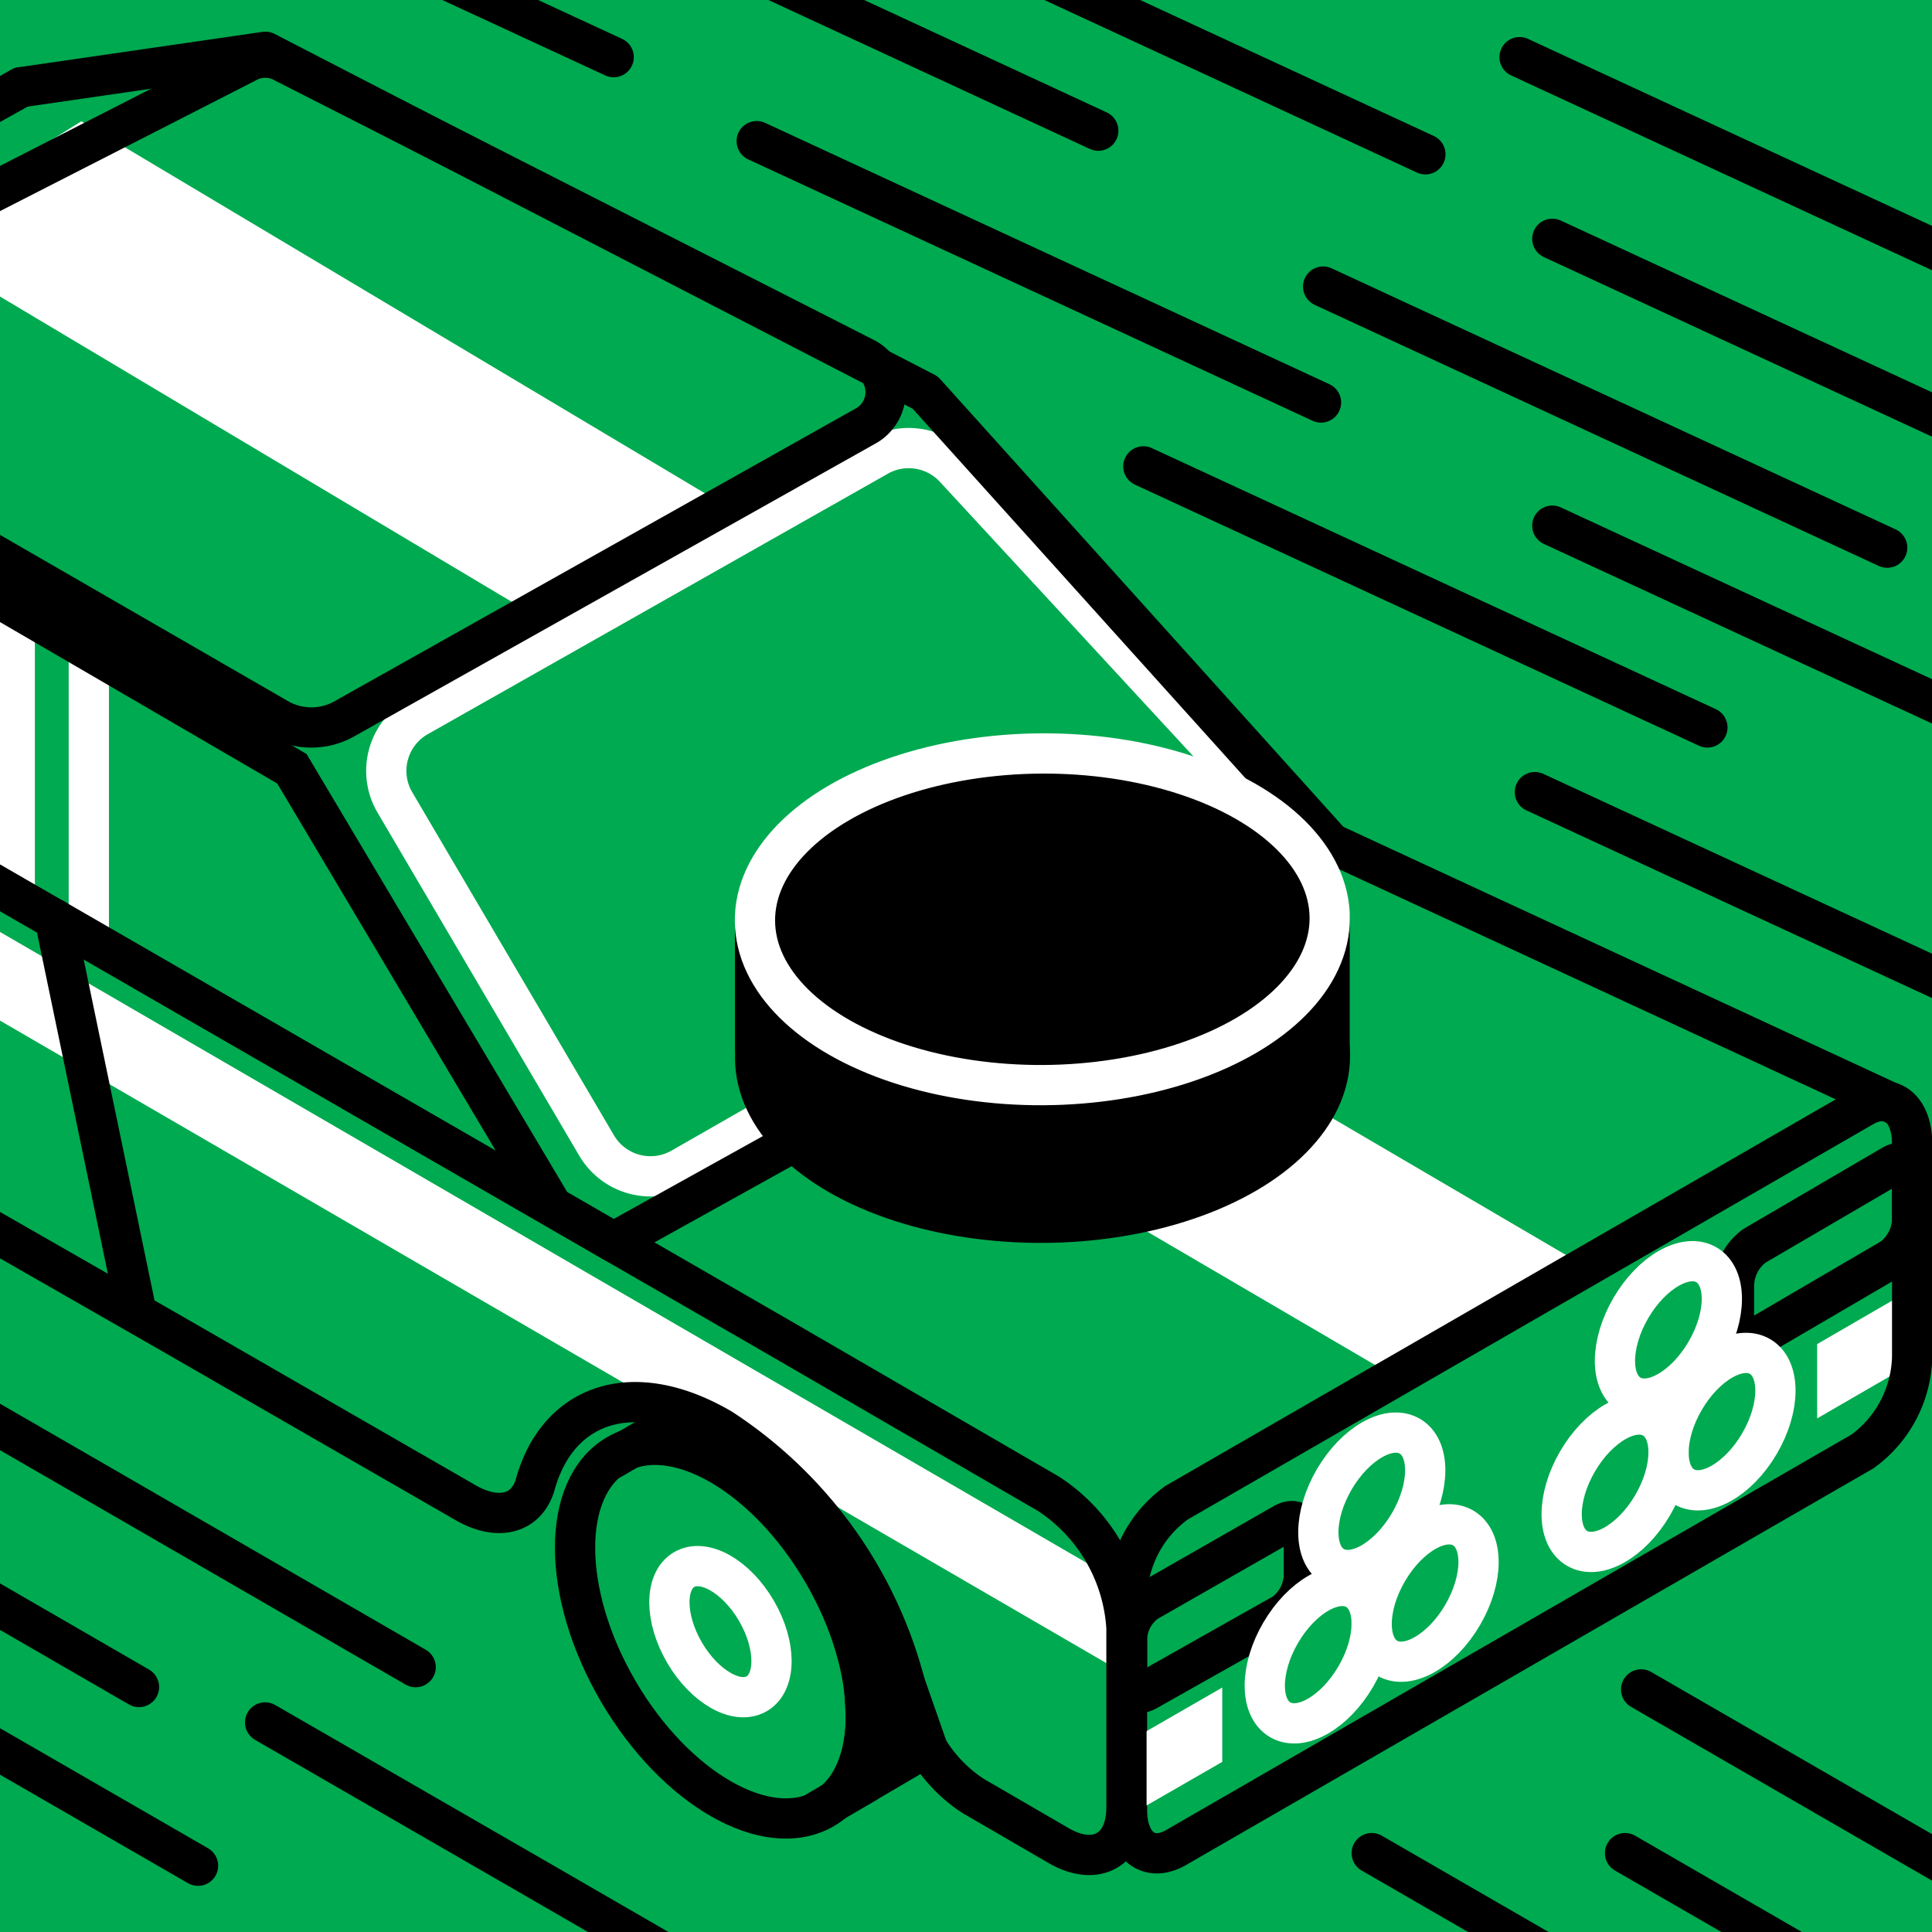 <svg xmlns="http://www.w3.org/2000/svg" xmlns:xlink="http://www.w3.org/1999/xlink" viewBox="0 0 72 72"><defs><style>.cls-1,.cls-4,.cls-6,.cls-7,.cls-8{fill:none;}.cls-2{clip-path:url(#clip-path);}.cls-3{fill:#00aa50;}.cls-10,.cls-4,.cls-8{stroke:#fff;}.cls-10,.cls-11,.cls-4,.cls-6,.cls-7,.cls-8,.cls-9{stroke-linecap:round;stroke-width:1.5px;}.cls-10,.cls-4,.cls-7,.cls-9{stroke-miterlimit:10;}.cls-5{fill:#fff;}.cls-11,.cls-6,.cls-7,.cls-9{stroke:#000;}.cls-11,.cls-6,.cls-8{stroke-linejoin:round;}</style><clipPath id="clip-path"><rect class="cls-1" width="72" height="72"/></clipPath></defs><g id="Calque_5" data-name="Calque 5"><g class="cls-2"><rect class="cls-3" width="72" height="72"/><line class="cls-4" x1="0.55" y1="33.31" x2="0.55" y2="22.78"/><line class="cls-4" x1="3.31" y1="34.99" x2="3.31" y2="24.46"/><path class="cls-4" d="M22.24,42.7,14.72,29.91a2.32,2.32,0,0,1,.85-3.2L32.72,17a2.33,2.33,0,0,1,2.86.45L45.84,28.56a2.32,2.32,0,0,1-.56,3.59L25.4,43.53A2.33,2.33,0,0,1,22.24,42.7Z"/><polyline class="cls-5" points="52 51.31 58.82 47.04 45.18 39.05 38.36 43.33 52 51.31"/><polygon class="cls-5" points="71 50.96 67.72 52.86 67.72 50.09 71 48.19 71 50.96"/><polyline class="cls-5" points="20.03 23 26.85 18.73 3.03 4.52 -3.79 8.79 20.03 23"/><polyline class="cls-6" points="49.61 31.43 34.48 14.63 9.89 1.93 0.79 3.25"/><path class="cls-7" d="M69.41,54.09,43.85,68.84c-1,.59-1.85,0-1.85-1.4V59.56A4.45,4.45,0,0,1,43.85,56L69.41,41.26c1-.59,1.86,0,1.85,1.4v7.88A4.47,4.47,0,0,1,69.41,54.09Z"/><polygon class="cls-5" points="45.55 65.66 41.99 67.71 41.99 64.94 45.55 62.89 45.55 65.66"/><path class="cls-7" d="M70.51,46.89l-5.13,3c-.42.25-.76,0-.76-.58V47.91a1.87,1.87,0,0,1,.76-1.48l5.13-3c.42-.25.75,0,.75.58v1.42A1.86,1.86,0,0,1,70.51,46.89Z"/><polygon class="cls-5" points="41.99 62.42 -27.37 22.14 -26.06 19.6 41.66 58.92 41.99 62.42"/><ellipse class="cls-4" cx="60.19" cy="55.28" rx="2.81" ry="1.62" transform="translate(-17.91 79.34) rotate(-59.69)"/><ellipse class="cls-4" cx="64.17" cy="52.98" rx="2.81" ry="1.62" transform="translate(-13.95 81.64) rotate(-59.69)"/><ellipse class="cls-4" cx="62.18" cy="49.56" rx="2.81" ry="1.62" transform="translate(-11.99 78.23) rotate(-59.69)"/><path class="cls-6" d="M-23.2,32.18c1.19.9,2.34.75,2.68-.38.88-2.91,3.64-3.81,6.91-1.93A16.18,16.18,0,0,1-6.67,40a6,6,0,0,0,2.6,3.7L6.2,49.58,17.35,56c1.19.69,2.28.44,2.6-.69.84-3,3.63-4,6.94-2.06a16.28,16.28,0,0,1,7,10.18,5.49,5.49,0,0,0,2.36,3.49l3.22,1.87c1.38.79,2.51.15,2.51-1.43v-6.7a6.43,6.43,0,0,0-2.92-5l-10-5.8-48.53-28-6.44-3.72v2.73l-1.29,0v2.41l1,1.41v2.9a5.47,5.47,0,0,0,2.08,4Z"/><polyline class="cls-6" points="-5.92 49.76 4.35 55.69 15.49 62.13"/><polyline class="cls-6" points="9.88 64.19 20.16 70.12 31.3 76.56"/><polyline class="cls-6" points="-16.23 50.5 -5.96 56.43 5.18 62.87"/><polyline class="cls-6" points="-12.57 58.01 -3 63.54 7.38 69.53"/><polyline class="cls-6" points="51.12 69.06 61.39 74.99 72.54 81.43"/><polyline class="cls-6" points="60.56 69.06 70.83 74.99 81.97 81.43"/><polyline class="cls-6" points="61.16 62.96 71.43 68.89 82.57 75.32"/><line class="cls-6" x1="5.09" y1="48.93" x2="2.04" y2="34.25"/><polygon class="cls-7" points="-11.79 15.45 10.88 28.65 20.59 44.97 -19.5 21.82 -11.79 15.45"/><ellipse class="cls-6" cx="26.85" cy="60.81" rx="4.41" ry="7.64" transform="translate(-27.02 21.86) rotate(-30.31)"/><ellipse class="cls-8" cx="26.85" cy="60.81" rx="1.55" ry="2.68" transform="translate(-27.02 21.86) rotate(-30.31)"/><line class="cls-7" x1="0.79" y1="3.25" x2="-25.94" y2="18.1"/><path class="cls-7" d="M12.83,26.79,32.27,15.87a1.44,1.44,0,0,0,0-2.51L10.6,2.34a1.43,1.43,0,0,0-1.43,0l-20.55,10.5a.8.8,0,0,0,0,1.39L10.36,26.78A2.5,2.5,0,0,0,12.83,26.79Z"/><polyline class="cls-7" points="22.88 46.28 49.61 31.43 70.63 41.17"/><line class="cls-7" x1="49.31" y1="10.68" x2="70.33" y2="20.41"/><line class="cls-7" x1="42.61" y1="17.38" x2="63.63" y2="27.11"/><line class="cls-7" x1="57.85" y1="19.59" x2="78.88" y2="29.32"/><line class="cls-7" x1="57.85" y1="8.9" x2="78.88" y2="18.63"/><line class="cls-7" x1="56.63" y1="2.13" x2="77.65" y2="11.86"/><line class="cls-7" x1="57.2" y1="29.52" x2="78.23" y2="39.25"/><line class="cls-7" x1="28.2" y1="5.26" x2="49.23" y2="15"/><line class="cls-7" x1="32.09" y1="-3.99" x2="53.12" y2="5.75"/><line class="cls-7" x1="19.91" y1="-4.87" x2="40.93" y2="4.87"/><line class="cls-7" x1="1.85" y1="-7.6" x2="22.87" y2="2.13"/><ellipse class="cls-9" cx="38.85" cy="39.39" rx="10.71" ry="6.18" transform="translate(-0.21 0.21) rotate(-0.31)"/><line class="cls-7" x1="28.14" y1="34.2" x2="28.14" y2="39.08"/><line class="cls-7" x1="49.55" y1="34.2" x2="49.55" y2="39.23"/><ellipse class="cls-10" cx="38.85" cy="34.26" rx="10.71" ry="6.18" transform="translate(-0.19 0.21) rotate(-0.31)"/><polygon class="cls-11" points="30.44 67.51 34.55 65.1 33.77 62.87 33.01 60.81 32.09 60.81 32.27 63.94 32.31 66.42 30.44 67.51"/><line class="cls-6" x1="22.81" y1="54.37" x2="25.67" y2="52.69"/><path class="cls-7" d="M47.84,60.13,42.75,63c-.42.24-.75,0-.75-.57V61.11a1.75,1.75,0,0,1,.75-1.42l5.09-2.91c.41-.24.75,0,.75.56V58.7A1.81,1.81,0,0,1,47.84,60.13Z"/><ellipse class="cls-4" cx="49.13" cy="61.66" rx="2.81" ry="1.62" transform="translate(-28.9 72.96) rotate(-59.69)"/><ellipse class="cls-4" cx="53.11" cy="59.36" rx="2.81" ry="1.62" transform="translate(-24.94 75.26) rotate(-59.69)"/><ellipse class="cls-4" cx="51.12" cy="55.94" rx="2.81" ry="1.62" transform="translate(-22.97 71.85) rotate(-59.69)"/></g></g></svg>